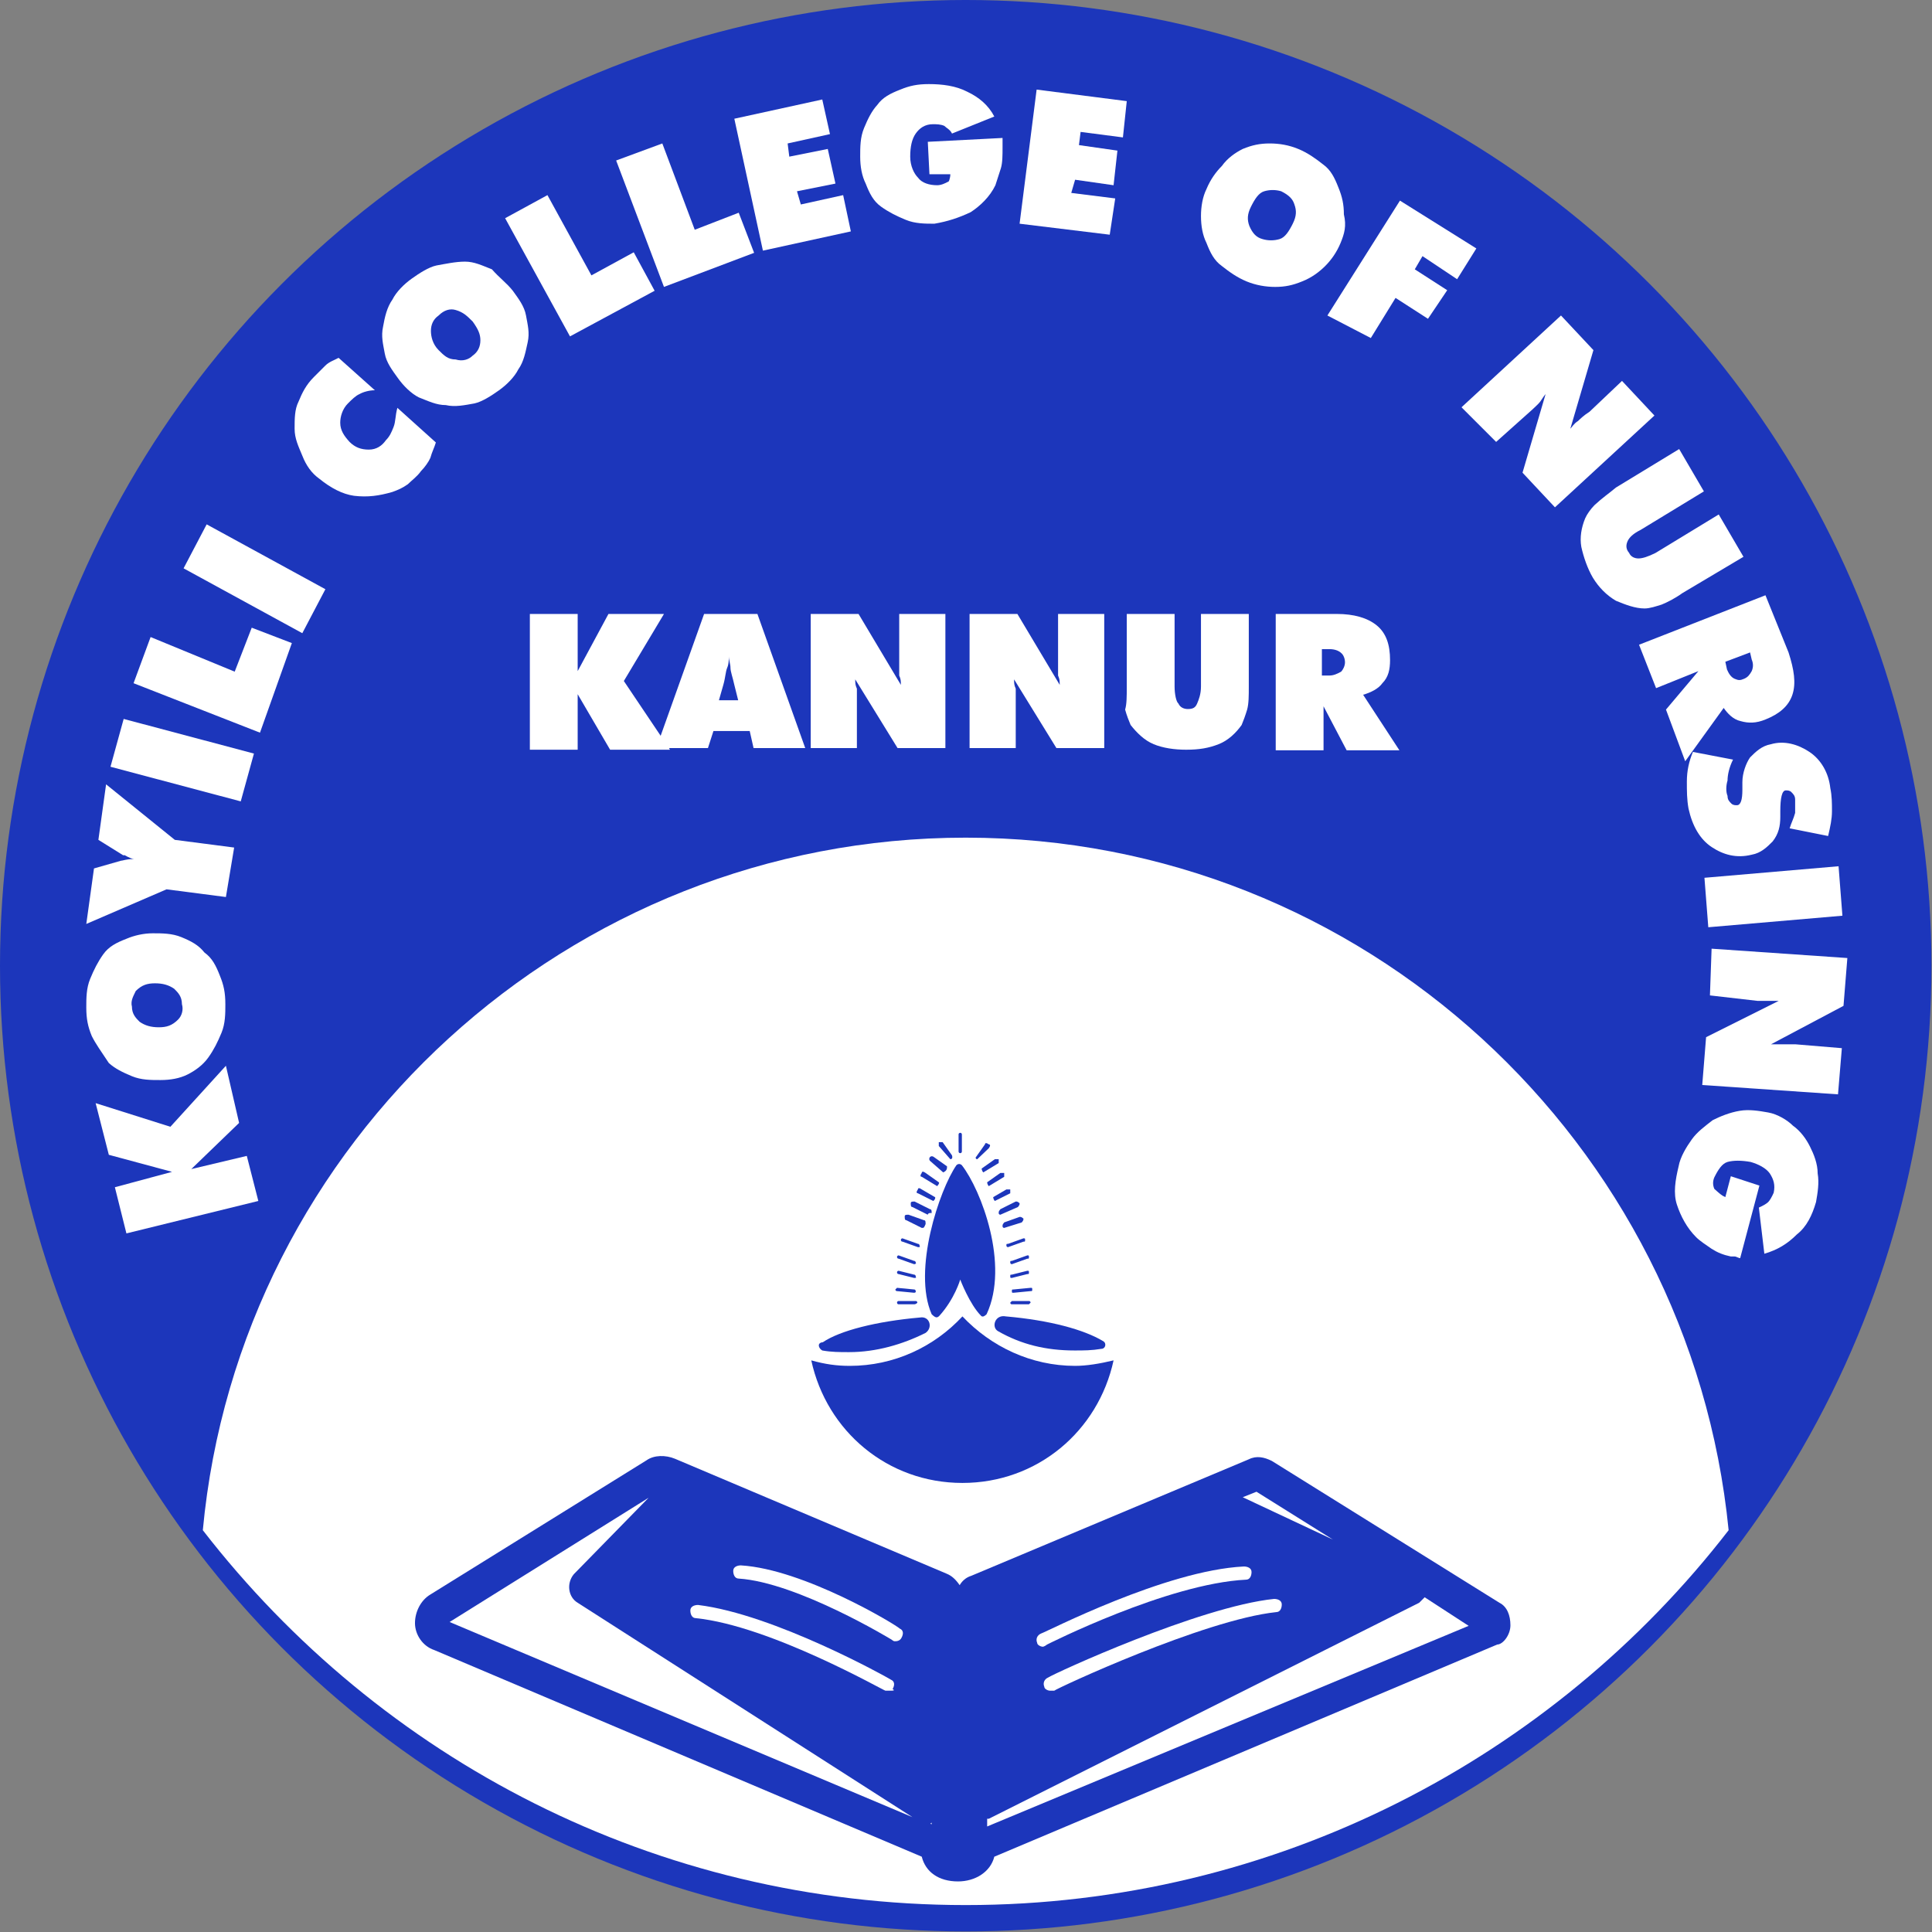 <?xml version="1.0" encoding="utf-8"?>
<!-- Generator: Adobe Illustrator 22.1.0, SVG Export Plug-In . SVG Version: 6.00 Build 0)  -->
<svg version="1.1" id="Layer_1" xmlns="http://www.w3.org/2000/svg" xmlns:xlink="http://www.w3.org/1999/xlink" x="0px" y="0px"
	 width="351.5px" height="351.5px" viewBox="0 0 351.5 351.5" style="enable-background:new 0 0 351.5 351.5;" xml:space="preserve"
	>
<rect x="0" y="0" width="351.5" height="351.5" fill="#808080" stroke="none"/>
<style type="text/css">
	.st0{fill:#1C36BB;}
	.st1{fill:#FFFFFF;}
</style>
<circle class="st0" cx="175.7" cy="175.7" r="175.7"/>
<g>
	<path class="st1" d="M47,218.5l-24,5.9l-2.1-8.4l10.4-2.8l-11.5-3.1l-2.4-9.4L31,205l10.1-11.1l2.4,10.4l-8.7,8.4l10.1-2.4
		L47,218.5z"/>
	<path class="st1" d="M27.8,169.8c1.7,0,3.5,0,5.2,0.7c1.7,0.7,3.1,1.4,4.2,2.8c1.4,1,2.1,2.4,2.8,4.2c0.7,1.7,1,3.1,1,5.2
		c0,1.7,0,3.5-0.7,5.2c-0.7,1.7-1.4,3.1-2.4,4.5c-1,1.4-2.4,2.4-3.8,3.1c-1.4,0.7-3.1,1-4.9,1s-3.5,0-5.2-0.7
		c-1.7-0.7-3.1-1.4-4.2-2.4c-1.4-2.1-2.4-3.5-3.1-4.9c-0.7-1.7-1-3.1-1-5.2c0-1.7,0-3.5,0.7-5.2c0.7-1.7,1.4-3.1,2.4-4.5
		c1-1.4,2.4-2.1,4.2-2.8C24.4,170.2,26.1,169.8,27.8,169.8z M33.1,182.7c0-1.4-0.7-2.1-1.4-2.8c-1-0.7-2.1-1-3.5-1
		c-1.4,0-2.4,0.3-3.5,1.4c-0.3,0.7-1,1.7-0.7,2.8c0,1.4,0.7,2.1,1.4,2.8c1,0.7,2.1,1,3.5,1c1.4,0,2.4-0.3,3.5-1.4
		C33.1,184.8,33.4,183.7,33.1,182.7z"/>
	<path class="st1" d="M41.1,163.2l-10.8-1.4l-14.6,6.3l1.4-10.1l4.9-1.4c0.3,0,1-0.3,2.1-0.3c0,0,0,0,0.3,0c-0.3,0-1-0.3-1.7-0.7
		h-0.3l-4.5-2.8l1.4-10.1l12.5,10.1l10.8,1.4L41.1,163.2z"/>
	<path class="st1" d="M43.8,145.8l-23.7-6.3l2.4-8.7l23.7,6.3L43.8,145.8z"/>
	<path class="st1" d="M47.3,133.3l-23-9l3.1-8.4l15.3,6.3l3.1-8l7.3,2.8L47.3,133.3z"/>
	<path class="st1" d="M55,115.2l-21.6-11.8l4.2-8l21.6,11.8L55,115.2z"/>
	<path class="st1" d="M68.2,71c-1,0-2.1,0.3-2.8,0.7c-0.7,0.3-1.4,1-2.1,1.7c-1,1-1.4,2.4-1.4,3.5c0,1.4,0.7,2.4,1.7,3.5
		c1,1,2.1,1.4,3.5,1.4s2.4-0.7,3.1-1.7c0.7-0.7,1-1.4,1.4-2.4s0.3-2.1,0.7-3.5l7,6.3c-0.3,1-0.7,1.7-1,2.8c-0.3,0.7-1,1.7-1.7,2.4
		c-0.7,1-1.7,1.7-2.4,2.4c-1,0.7-1.7,1-2.8,1.4c-2.4,0.7-4.5,1-7,0.7c-2.1-0.3-4.2-1.4-6.3-3.1c-1.4-1-2.4-2.4-3.1-4.2
		c-0.7-1.7-1.4-3.1-1.4-4.9s0-3.5,0.7-4.9c0.7-1.7,1.4-3.1,2.8-4.5c0.7-0.7,1.4-1.4,2.1-2.1c0.7-0.7,1.7-1,2.4-1.4L68.2,71z"/>
	<path class="st1" d="M93.3,52.9c1,1.4,2.1,2.8,2.4,4.5c0.3,1.7,0.7,3.1,0.3,4.9s-0.7,3.5-1.7,4.9c-0.7,1.4-2.1,2.8-3.5,3.8
		c-1.4,1-3.1,2.1-4.5,2.4c-1.7,0.3-3.5,0.7-5.2,0.3c-1.7,0-3.1-0.7-4.9-1.4c-1.4-0.7-2.8-2.1-3.8-3.5s-2.1-2.8-2.4-4.5
		c-0.3-1.7-0.7-3.1-0.3-4.9c0.3-1.7,0.7-3.5,1.7-4.9c0.7-1.4,2.1-2.8,3.5-3.8c1.4-1,3.1-2.1,4.5-2.4c1.7-0.3,3.5-0.7,5.2-0.7
		c1.7,0,3.1,0.7,4.9,1.4C90.8,50.5,92.2,51.5,93.3,52.9z M86,64.7c1-0.7,1.4-1.7,1.4-2.8S87,59.9,86,58.5c-1-1-1.7-1.7-3.1-2.1
		c-1-0.3-2.1,0-3.1,1c-1,0.7-1.4,1.7-1.4,2.8c0,1,0.3,2.4,1.4,3.5c1,1,1.7,1.7,3.1,1.7C84.2,65.8,85.3,65.4,86,64.7z"/>
	<path class="st1" d="M103.7,61.2L91.9,39.7l7.7-4.2l8,14.6l7.7-4.2l3.8,7L103.7,61.2z"/>
	<path class="st1" d="M120.8,52.2l-8.7-23l8.4-3.1l5.9,15.7l8-3.1l2.8,7.3L120.8,52.2z"/>
	<path class="st1" d="M138.8,45.6l-5.2-24l16-3.5l1.4,6.3l-7.7,1.7l0.3,2.4l7-1.4l1.4,6.3l-7,1.4l0.7,2.4l7.7-1.7l1.4,6.6
		L138.8,45.6z"/>
	<path class="st1" d="M172.9,31.7h-3.8l-0.3-5.9l13.6-0.7c0,0.3,0,1,0,1c0,0.3,0,0.3,0,0.7c0,1.4,0,2.8-0.3,3.8s-0.7,2.1-1,3.1
		c-1,2.1-2.8,3.8-4.5,4.9c-2.1,1-4.2,1.7-6.6,2.1c-1.7,0-3.5,0-5.2-0.7c-1.7-0.7-3.1-1.4-4.5-2.4c-1.4-1-2.1-2.4-2.8-4.2
		c-0.7-1.4-1-3.1-1-4.9s0-3.5,0.7-5.2c0.7-1.7,1.4-3.1,2.4-4.2c1-1.4,2.4-2.1,4.2-2.8c1.7-0.7,3.1-1,5.2-1c2.4,0,4.9,0.3,7,1.4
		c2.1,1,3.8,2.4,4.9,4.5l-7.7,3.1c-0.3-0.7-1-1-1.4-1.4c-0.7-0.3-1.4-0.3-2.1-0.3c-1.4,0-2.4,0.7-3.1,1.7s-1,2.4-1,4.2
		c0,1.7,0.7,3.1,1.4,3.8c0.7,1,2.1,1.4,3.5,1.4c0.7,0,1.4-0.3,2.1-0.7C172.6,33.1,172.9,32.4,172.9,31.7z"/>
	<path class="st1" d="M185.5,40.7l3.1-24.4l16.4,2.1l-0.7,6.6l-7.7-1l-0.3,2.4l7,1l-0.7,6.3l-7-1l-0.7,2.4l8,1l-1,6.6L185.5,40.7z"
		/>
	<path class="st1" d="M243.9,44.2c-0.7,1.7-1.7,3.1-2.8,4.2c-1,1-2.4,2.1-4.2,2.8c-1.7,0.7-3.1,1-4.9,1c-1.7,0-3.5-0.3-5.2-1
		c-1.7-0.7-3.1-1.7-4.5-2.8c-1.4-1-2.1-2.4-2.8-4.2c-0.7-1.4-1-3.1-1-4.9c0-1.7,0.3-3.5,1-4.9c0.7-1.7,1.7-3.1,2.8-4.2
		c1-1.4,2.4-2.4,3.8-3.1c1.7-0.7,3.1-1,4.9-1s3.5,0.3,5.2,1c1.7,0.7,3.1,1.7,4.5,2.8c1.4,1,2.1,2.4,2.8,4.2c0.7,1.7,1,3.1,1,4.9
		C245,41.1,244.6,42.5,243.9,44.2z M229.7,43.5c1,0.3,2.1,0.3,3.1,0c1-0.3,1.7-1.4,2.4-2.8c0.7-1.4,0.7-2.4,0.3-3.5
		c-0.3-1-1-1.7-2.4-2.4c-1-0.3-2.1-0.3-3.1,0c-1,0.3-1.7,1.4-2.4,2.8c-0.7,1.4-0.7,2.4-0.3,3.5C227.9,42.5,228.6,43.2,229.7,43.5z"
		/>
	<path class="st1" d="M241.5,57.4l13.2-20.9l13.9,8.7l-3.5,5.6l-6.3-4.2l-1.4,2.4l5.9,3.8l-3.5,5.2l-5.9-3.8l-4.5,7.3L241.5,57.4z"
		/>
	<path class="st1" d="M265.9,74.1L284,57.4l5.9,6.3l-4.2,14.3c0.3-0.3,0.7-1,1.4-1.4c0.3-0.3,1-1,2.1-1.7l5.9-5.6l5.9,6.3
		l-18.1,16.7L277,86l4.2-14.3c-0.3,0.3-0.7,1-1,1.4s-1,1-1.4,1.4l-6.6,5.9L265.9,74.1z"/>
	<path class="st1" d="M294,88.7l11.5-7l4.5,7.7l-11.5,7c-1.4,0.7-2.1,1.4-2.4,2.1c-0.3,0.7-0.3,1.4,0.3,2.1c0.3,0.7,1,1,1.7,1
		s1.7-0.3,3.1-1l11.5-7l4.5,7.7l-11.1,6.6c-1.4,1-2.8,1.7-3.8,2.1c-1,0.3-2.1,0.7-3.1,0.7c-1.7,0-3.5-0.7-5.2-1.4
		c-1.7-1-3.1-2.4-4.2-4.2c-1-1.7-1.7-3.8-2.1-5.6c-0.3-1.7,0-3.5,0.7-5.2c0.3-0.7,1-1.7,1.7-2.4C291.6,90.5,292.7,89.8,294,88.7z"/>
	<path class="st1" d="M298.2,117.3l23-9l4.2,10.4c1,3.1,1.4,5.6,0.7,7.7c-0.7,2.1-2.4,3.5-4.9,4.5c-1.7,0.7-3.1,0.7-4.5,0.3
		c-1.4-0.3-2.4-1.4-3.1-2.4l-7,9.7l-3.5-9.4l5.9-7l-7.7,3.1L298.2,117.3z M318.4,118.7l-4.5,1.7l0.3,1.4c0.3,0.7,0.7,1.4,1.4,1.7
		c0.7,0.3,1,0.3,1.7,0s1-0.7,1.4-1.4c0.3-0.7,0.3-1.4,0-2.1L318.4,118.7z"/>
	<path class="st1" d="M308,136.8l7.3,1.4c-0.7,1.4-1,2.8-1,3.8c-0.3,1-0.3,2.1,0,2.8c0,0.7,0.3,1,0.7,1.4c0.3,0.3,0.7,0.3,1,0.3
		c0.7,0,1-1,1-2.8c0-0.7,0-1,0-1.4c0-1.7,0.7-3.5,1.4-4.5c1-1,2.1-2.1,3.8-2.4c2.4-0.7,4.9,0,7,1.4c2.1,1.4,3.5,3.8,3.8,6.6
		c0.3,1.4,0.3,2.8,0.3,4.2c0,1.4-0.3,2.8-0.7,4.5l-7-1.4c0.3-1,0.7-1.7,1-2.8c0-1,0-1.7,0-2.4s-0.3-1-0.7-1.4
		c-0.3-0.3-0.7-0.3-1-0.3c-0.7,0-1,1.4-1,3.8c0,0.3,0,0.7,0,1c0,1.7-0.3,3.1-1.4,4.5c-1,1-2.1,2.1-3.8,2.4c-2.8,0.7-5.2,0-7.3-1.4
		c-2.1-1.4-3.5-3.8-4.2-7c-0.3-1.7-0.3-3.1-0.3-4.9C306.9,140.2,307.3,138.5,308,136.8z"/>
	<path class="st1" d="M310.1,159.7l24.4-2.1l0.7,9l-24.4,2.1L310.1,159.7z"/>
	<path class="st1" d="M311.4,172.6l24.7,1.7l-0.7,8.7l-13.2,7c0.7,0,1,0,1.7,0c0.7,0,1.7,0,2.8,0l8.4,0.7l-0.7,8.4l-24.7-1.7
		l0.7-8.7l13.2-6.6c-0.7,0-1,0-1.7,0s-1.4,0-2.1,0l-8.7-1L311.4,172.6z"/>
	<path class="st1" d="M313.9,217.8l1-3.8l5.2,1.7l-3.5,13.2c-0.3,0-0.7-0.3-1-0.3s-0.3,0-0.7,0c-1.4-0.3-2.4-0.7-3.5-1.4
		c-1-0.7-2.1-1.4-2.8-2.1c-1.7-1.7-2.8-3.8-3.5-5.9s-0.3-4.5,0.3-7c0.3-1.7,1.4-3.5,2.4-4.9c1-1.4,2.4-2.4,3.8-3.5
		c1.4-0.7,3.1-1.4,4.9-1.7c1.7-0.3,3.5,0,5.2,0.3s3.5,1.4,4.5,2.4c1.4,1,2.4,2.4,3.1,3.8c0.7,1.4,1.4,3.1,1.4,4.9
		c0.3,1.7,0,3.5-0.3,5.2c-0.7,2.4-1.7,4.5-3.5,5.9c-1.7,1.7-3.5,2.8-5.9,3.5l-1-8.4c0.7-0.3,1.4-0.7,1.7-1c0.3-0.3,0.7-1,1-1.7
		c0.3-1.4,0-2.4-0.7-3.5c-0.7-1-2.1-1.7-3.5-2.1c-1.7-0.3-3.1-0.3-4.2,0c-1,0.3-1.7,1.4-2.4,2.8c-0.3,0.7-0.3,1.4,0,2.1
		C312.8,217.1,313.2,217.5,313.9,217.8z"/>
</g>
<g>
	<path class="st1" d="M175.7,346.6c56.4,0,106.8-26.8,138.8-68.2c-7-70.6-66.5-126-138.8-126s-132.2,55.3-138.8,126
		C69.2,320.1,119.4,346.6,175.7,346.6z"/>
</g>
<g>
	<path class="st0" d="M272.8,291.6l-41.4-25.8c-1.4-0.7-2.8-1-4.2-0.3l-50.5,21.2c-1,0.3-1.7,1-2.1,1.7c-0.7-1-1.4-1.7-2.4-2.1l0,0
		l-49.4-20.9c-1.7-0.7-3.8-0.7-5.2,0.3l-39.3,24.4c-1.7,1-2.8,3.1-2.8,5.2c0,2.1,1.4,4.2,3.5,4.9l88.7,37.6c0.7,2.8,3.1,4.5,6.6,4.5
		c3.1,0,5.9-1.7,6.6-4.5l91.5-38.6c1,0,2.4-1.7,2.4-3.5S274.2,292.3,272.8,291.6z M228.6,271.4l13.9,8.7l-16.4-7.7L228.6,271.4z
		 M169.5,331.6v0.3l-0.7-0.3C168.8,332,169.1,332,169.5,331.6z M118,272.5l-13.6,13.9c-1.4,1.7-1,4.2,0.7,5.2l60.9,39l-84.2-35.5
		L118,272.5z M179.6,332.3v-1.4h0.3l78.3-39.3c0.3-0.3,0.7-0.7,1-1l8,5.2L179.6,332.3z"/>
	<g>
		<g>
			<path class="st0" d="M195.6,248.5c-8,0-15.3-3.5-20.5-9c-5.2,5.6-12.5,9-20.5,9c-2.4,0-4.5-0.3-7-1c2.8,12.9,13.9,22.3,27.5,22.3
				s24.7-9.4,27.5-22.3C200.1,248.1,197.7,248.5,195.6,248.5z"/>
		</g>
		<g>
			<path class="st0" d="M181.6,242.2c4.2,2.4,8.7,3.5,13.9,3.5c1.7,0,3.1,0,4.9-0.3c0.7,0,1-1,0.3-1.4c-3.5-2.1-9.7-3.8-17.7-4.5
				C181,239.1,180.3,241.5,181.6,242.2z"/>
		</g>
		<g>
			<path class="st0" d="M149.6,245.7c1.7,0.3,3.1,0.3,4.9,0.3c4.9,0,9.7-1.4,13.9-3.5c1.4-1,0.7-3.1-1-2.8c-8,0.7-14.6,2.4-17.7,4.5
				C148.6,244.3,148.9,245.3,149.6,245.7z"/>
		</g>
		<g>
			<path class="st0" d="M170.9,239.4c2.8-3.1,3.8-6.6,3.8-6.6s1.7,4.5,3.8,6.6c0.3,0.3,0.7,0,1-0.3c4.2-9-1-22.6-4.5-27.1
				c-0.3-0.3-0.7-0.3-1,0c-3.1,4.5-8,19.1-4.5,27.1C170.2,239.8,170.5,239.8,170.9,239.4z"/>
		</g>
		<g>
			<path class="st0" d="M166.3,237.3h-2.8c-0.3,0-0.3-0.3-0.3-0.3s0-0.3,0.3-0.3h3.1c0.3,0,0.3,0.3,0.3,0.3S166.7,237.3,166.3,237.3
				z"/>
			<path class="st0" d="M166.3,235.2C166.3,235.2,166,235.2,166.3,235.2l-3.1-0.3c-0.3,0-0.3-0.3-0.3-0.3l0.3-0.3l3.1,0.3
				c0.3,0,0.3,0.3,0.3,0.3C166.7,235.2,166.3,235.2,166.3,235.2z"/>
			<path class="st0" d="M166.3,232.5L166.3,232.5l-2.8-0.7c-0.3,0-0.3-0.3-0.3-0.3c0-0.3,0.3-0.3,0.3-0.3l2.8,0.7
				c0.3,0,0.3,0.3,0.3,0.3C166.7,232.5,166.7,232.5,166.3,232.5z"/>
			<path class="st0" d="M166.3,230L166.3,230l-2.8-1c-0.3,0-0.3-0.3-0.3-0.3c0-0.3,0.3-0.3,0.3-0.3l2.8,1c0.3,0,0.3,0.3,0.3,0.3
				C166.7,229.7,166.7,230,166.3,230z"/>
			<path class="st0" d="M167,226.9L167,226.9l-2.8-1c-0.3,0-0.3-0.3-0.3-0.3c0-0.3,0.3-0.3,0.3-0.3l2.8,1c0.3,0,0.3,0.3,0.3,0.3
				C167.4,226.9,167.4,226.9,167,226.9z"/>
			<path class="st0" d="M167.7,223.4L167.7,223.4l-2.8-1.4c-0.3,0-0.3-0.3-0.3-0.7c0-0.3,0.3-0.3,0.7-0.3l2.8,1
				c0.3,0,0.3,0.3,0.3,0.7C168.1,223.4,168.1,223.4,167.7,223.4z"/>
			<path class="st0" d="M168.8,221C168.4,221,168.4,221,168.8,221l-2.8-1.4c-0.3,0-0.3-0.3-0.3-0.7c0-0.3,0.3-0.3,0.7-0.3l2.8,1.4
				c0.3,0,0.3,0.3,0.3,0.7C168.8,220.6,168.8,221,168.8,221z"/>
			<path class="st0" d="M169.8,218.5C169.8,218.5,169.5,218.5,169.8,218.5l-2.8-1.4c-0.3,0-0.3-0.3,0-0.7c0-0.3,0.3-0.3,0.7,0
				l2.4,1.4C170.2,217.8,170.2,218.2,169.8,218.5C170.2,218.5,169.8,218.5,169.8,218.5z"/>
			<path class="st0" d="M170.5,215.8L170.5,215.8l-2.8-1.7c-0.3,0-0.3-0.3,0-0.7c0-0.3,0.3-0.3,0.7,0l2.4,1.7
				C170.9,215.1,170.9,215.4,170.5,215.8C170.9,215.8,170.5,215.8,170.5,215.8z"/>
			<path class="st0" d="M171.6,213.3L171.6,213.3l-2.4-2.1c0,0-0.3-0.3,0-0.7c0,0,0.3-0.3,0.7,0l2.4,1.7
				C172.3,212.6,172.3,213,171.6,213.3C171.9,213.3,171.9,213.3,171.6,213.3z"/>
			<path class="st0" d="M172.9,210.9C172.6,210.9,172.6,210.9,172.9,210.9l-2.1-2.4c0-0.3,0-0.3,0-0.7c0.3,0,0.3,0,0.7,0l1.7,2.4
				C173.3,210.5,173.3,210.9,172.9,210.9L172.9,210.9z"/>
		</g>
		<g>
			<path class="st0" d="M187.2,237.3h-3.1c-0.3,0-0.3-0.3-0.3-0.3l0.3-0.3h3.1c0.3,0,0.3,0.3,0.3,0.3L187.2,237.3z"/>
			<path class="st0" d="M184.4,235.2c-0.3,0-0.3,0-0.3-0.3c0-0.3,0-0.3,0.3-0.3l3.1-0.3c0.3,0,0.3,0,0.3,0.3c0,0.3,0,0.3-0.3,0.3
				L184.4,235.2L184.4,235.2z"/>
			<path class="st0" d="M184.1,232.5c-0.3,0-0.3,0-0.3-0.3c0-0.3,0-0.3,0.3-0.3l2.8-0.7c0.3,0,0.3,0,0.3,0.3s0,0.3-0.3,0.3
				L184.1,232.5L184.1,232.5z"/>
			<path class="st0" d="M184.1,230c0,0-0.3,0-0.3-0.3c0-0.3,0-0.3,0.3-0.3l2.8-1c0.3,0,0.3,0,0.3,0.3c0,0.3,0,0.3-0.3,0.3L184.1,230
				L184.1,230z"/>
			<path class="st0" d="M183.4,226.9c0,0-0.3,0-0.3-0.3c0-0.3,0-0.3,0.3-0.3l2.8-1c0.3,0,0.3,0,0.3,0.3s0,0.3-0.3,0.3L183.4,226.9
				L183.4,226.9z"/>
			<path class="st0" d="M182.7,223.4c0,0-0.3,0-0.3-0.3s0-0.3,0.3-0.7l2.8-1c0.3,0,0.3,0,0.7,0.3c0,0.3,0,0.3-0.3,0.7L182.7,223.4
				C183,223.4,182.7,223.4,182.7,223.4z"/>
			<path class="st0" d="M182,221c0,0-0.3,0-0.3-0.3s0-0.3,0.3-0.7l2.8-1.4c0.3,0,0.3,0,0.7,0.3c0,0.3,0,0.3-0.3,0.7L182,221L182,221
				z"/>
			<path class="st0" d="M181,218.5C180.6,218.5,180.6,218.5,181,218.5c-0.3-0.3-0.3-0.7-0.3-0.7l2.4-1.4c0.3,0,0.3,0,0.7,0
				c0,0.3,0,0.3,0,0.7L181,218.5L181,218.5z"/>
			<path class="st0" d="M179.9,215.8L179.9,215.8c-0.3-0.3-0.3-0.7-0.3-0.7l2.4-1.7c0.3,0,0.3,0,0.7,0c0,0.3,0,0.3,0,0.7
				L179.9,215.8C180.3,215.8,180.3,215.8,179.9,215.8z"/>
			<path class="st0" d="M178.9,213.3L178.9,213.3c-0.3-0.3-0.3-0.7-0.3-0.7l2.4-1.7c0,0,0.3,0,0.7,0c0,0,0,0.3,0,0.7L178.9,213.3
				C179.2,213.3,178.9,213.3,178.9,213.3z"/>
			<path class="st0" d="M177.8,210.9C177.8,210.9,177.5,210.9,177.8,210.9c-0.3,0-0.3-0.3-0.3-0.3l1.7-2.4c0-0.3,0.3-0.3,0.7,0
				c0.3,0,0.3,0.3,0,0.7L177.8,210.9C178.2,210.9,177.8,210.9,177.8,210.9z"/>
		</g>
		<path class="st0" d="M174.7,209.8L174.7,209.8c-0.3,0-0.3-0.3-0.3-0.3v-3.1c0-0.3,0.3-0.3,0.3-0.3l0,0c0.3,0,0.3,0.3,0.3,0.3v3.1
			C175,209.5,175,209.8,174.7,209.8z"/>
	</g>
</g>
<g>
	<path class="st1" d="M96.4,136.1v-24.4h8.7v10.4l5.6-10.4h10.1l-7.3,12.2l8.4,12.5H111l-5.9-10.1v10.1h-8.7V136.1z"/>
	<path class="st1" d="M119.4,136.1l8.7-24.4h9.7l8.7,24.4h-9.4l-0.7-3.1h-6.6l-1,3.1H119.4z M130.8,127.4h3.5l-0.7-2.8
		c-0.3-1.4-0.7-2.4-0.7-3.1c0-0.7-0.3-1.4-0.3-2.1l0,0c0,0.7,0,1.4-0.3,2.1c-0.3,0.7-0.3,1.7-0.7,3.1L130.8,127.4z"/>
	<path class="st1" d="M147.5,136.1v-24.4h8.7l7.7,12.9c0-0.7,0-1-0.3-1.7c0-0.7,0-1.7,0-2.8v-8.4h8.4v24.4h-8.7l-7.7-12.5
		c0,0.7,0,1,0.3,1.7c0,0.7,0,1.4,0,2.1v8.7H147.5z"/>
	<path class="st1" d="M176.4,136.1v-24.4h8.7l7.7,12.9c0-0.7,0-1-0.3-1.7c0-0.7,0-1.7,0-2.8v-8.4h8.4v24.4h-8.7l-7.7-12.5
		c0,0.7,0,1,0.3,1.7c0,0.7,0,1.4,0,2.1v8.7H176.4z"/>
	<path class="st1" d="M205,124.9v-13.2h8.7v13.2c0,1.4,0.3,2.8,0.7,3.1c0.3,0.7,1,1,1.7,1c1,0,1.4-0.3,1.7-1
		c0.3-0.7,0.7-1.7,0.7-3.1v-13.2h8.7v13.2c0,1.7,0,3.1-0.3,4.2c-0.3,1-0.7,2.1-1,2.8c-1,1.4-2.4,2.8-4.2,3.5s-3.5,1-5.9,1
		c-2.1,0-4.2-0.3-5.9-1c-1.7-0.7-3.1-2.1-4.2-3.5c-0.3-0.7-0.7-1.7-1-2.8C205,128.1,205,126.7,205,124.9z"/>
	<path class="st1" d="M232.1,136.1v-24.4h11.1c3.1,0,5.6,0.7,7.3,2.1c1.7,1.4,2.4,3.5,2.4,6.3c0,1.7-0.3,3.1-1.4,4.2
		c-0.7,1-2.1,1.7-3.5,2.1l6.6,10.1H245l-4.2-8v8h-8.7V136.1z M240.5,118v4.9h1.4c0.7,0,1.4-0.3,2.1-0.7c0.3-0.3,0.7-1,0.7-1.7
		c0-0.7-0.3-1.4-0.7-1.7c-0.3-0.3-1-0.7-2.1-0.7H240.5z"/>
</g>
<path class="st1" d="M191,307.6c-0.3,0-1-0.3-1-0.7c-0.3-0.7,0-1.4,0.7-1.7c1-0.7,27.5-12.9,41.1-14.3c0.7,0,1.4,0.3,1.4,1
	c0,0.7-0.3,1.4-1,1.4c-13.2,1.4-40,13.9-40.4,14.3C191.4,307.6,191,307.6,191,307.6z"/>
<path class="st1" d="M189.7,299.6c-0.3,0-1-0.3-1-0.7c-0.3-0.7,0-1.4,0.7-1.7c1-0.3,22.6-11.5,36.9-12.2c0.7,0,1.4,0.3,1.4,1
	c0,0.7-0.3,1.4-1,1.4c-14.3,0.7-36.2,11.8-36.2,11.8C190,299.6,189.7,299.6,189.7,299.6z"/>
<path class="st1" d="M162.9,298.6c-0.3,0-0.3,0-0.7-0.3c0,0-17.1-10.4-27.8-11.1c-0.7,0-1-0.7-1-1.4s0.7-1,1.4-1
	c11.5,0.7,28.2,10.8,28.9,11.5c0.7,0.3,0.7,1,0.3,1.7C163.9,298.2,163.6,298.6,162.9,298.6z"/>
<path class="st1" d="M161.8,307.6c-0.3,0-0.3,0-0.7,0c-0.3,0-20.9-11.8-34.5-13.2c-0.7,0-1-0.7-1-1.4c0-0.7,0.7-1,1.4-1
	c13.9,1.7,34.5,13.2,35.1,13.6c0.7,0.3,0.7,1,0.3,1.7C162.9,307.6,162.5,307.6,161.8,307.6z"/>
</svg>
